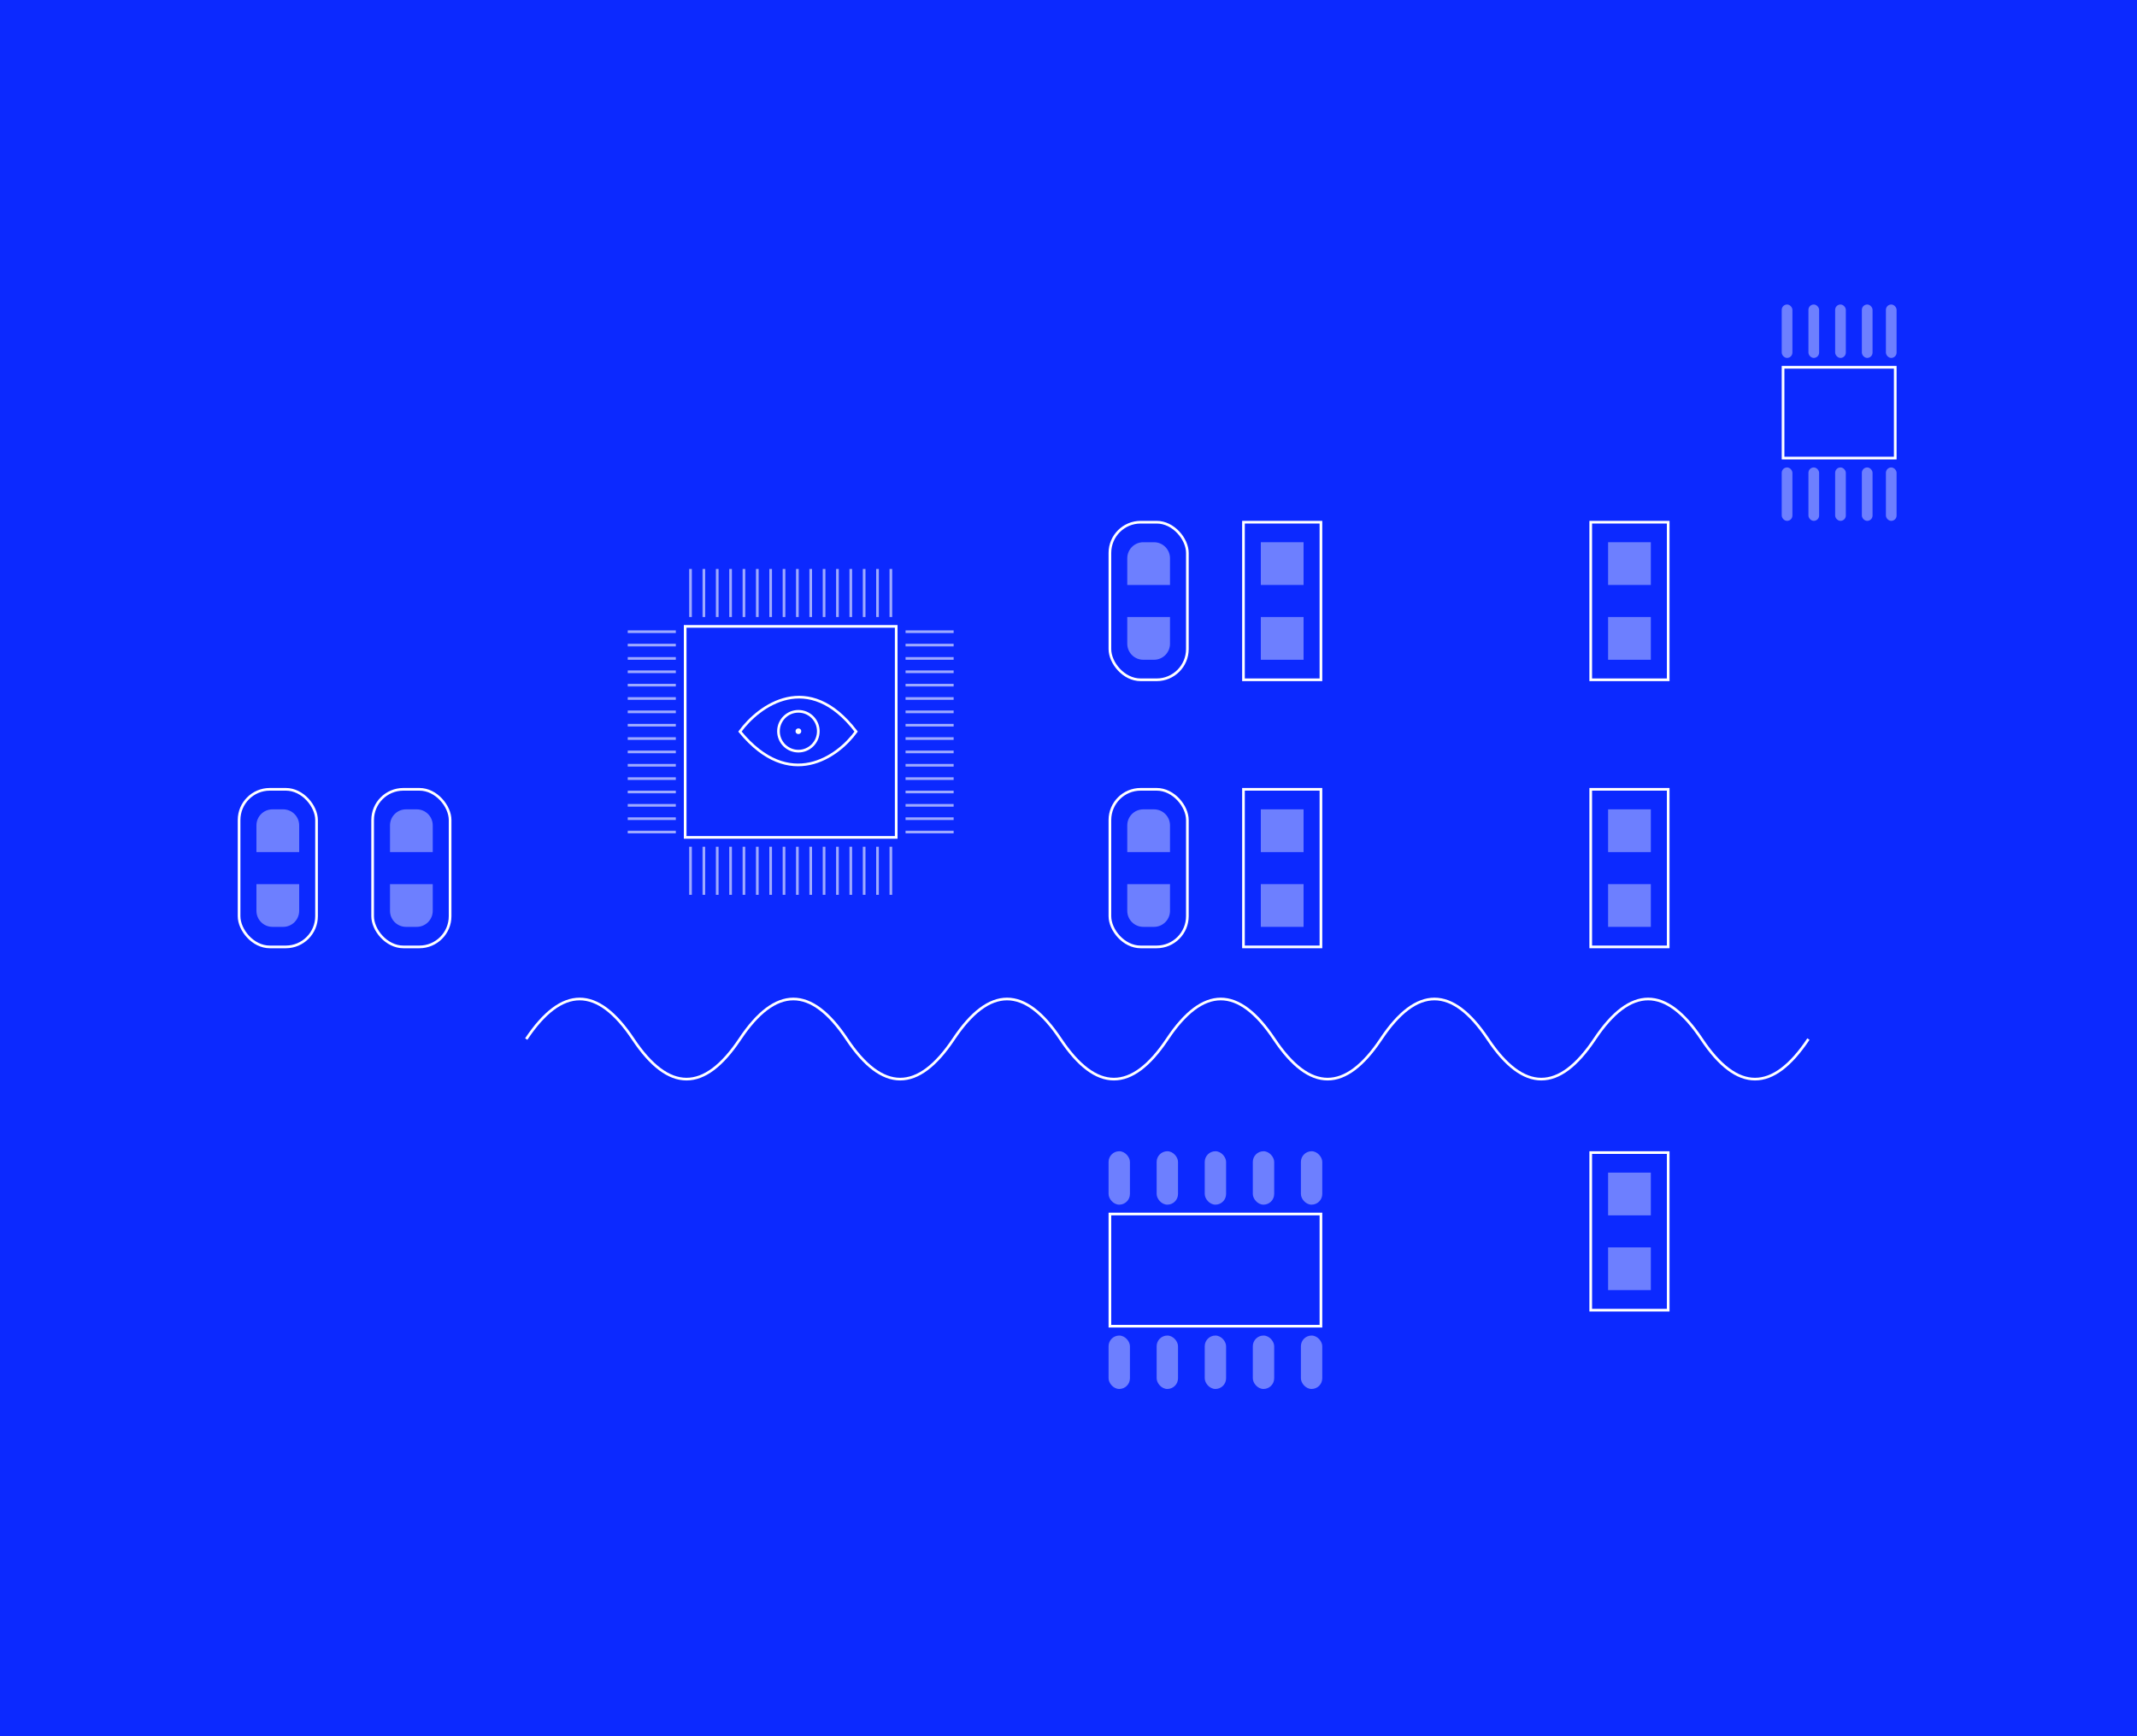 <svg width="800" height="650" viewBox="0 0 800 650" fill="none" xmlns="http://www.w3.org/2000/svg">
<rect width="800" height="650" fill="#0C29FF"/>
<rect x="89.5" y="295.5" width="29" height="59" rx="11.5" stroke="white"/>
<rect x="139.5" y="295.5" width="29" height="59" rx="11.5" stroke="white"/>
<rect x="415.5" y="295.5" width="29" height="59" rx="11.5" stroke="white"/>
<rect x="415.5" y="195.5" width="29" height="59" rx="11.5" stroke="white"/>
<rect x="465.5" y="295.5" width="29" height="59" stroke="white"/>
<rect x="465.5" y="195.5" width="29" height="59" stroke="white"/>
<rect x="256.5" y="234.5" width="79" height="79" stroke="white"/>
<rect x="415.5" y="454.5" width="79" height="42" stroke="white"/>
<g opacity="0.4">
<rect x="415" y="431" width="8" height="20" rx="4" fill="white"/>
<rect x="487" y="431" width="8" height="20" rx="4" fill="white"/>
<rect x="451" y="431" width="8" height="20" rx="4" fill="white"/>
<rect x="433" y="431" width="8" height="20" rx="4" fill="white"/>
<rect x="469" y="431" width="8" height="20" rx="4" fill="white"/>
</g>
<g opacity="0.4">
<rect x="415" y="500" width="8" height="20" rx="4" fill="white"/>
<rect x="487" y="500" width="8" height="20" rx="4" fill="white"/>
<rect x="451" y="500" width="8" height="20" rx="4" fill="white"/>
<rect x="433" y="500" width="8" height="20" rx="4" fill="white"/>
<rect x="469" y="500" width="8" height="20" rx="4" fill="white"/>
</g>
<g opacity="0.4">
<rect x="667" y="114" width="4" height="20" rx="2" fill="white"/>
</g>
<g opacity="0.4">
<rect x="706" y="114" width="4" height="20" rx="2" fill="white"/>
</g>
<g opacity="0.4">
<rect x="687" y="114" width="4" height="20" rx="2" fill="white"/>
</g>
<g opacity="0.4">
<rect x="697" y="114" width="4" height="20" rx="2" fill="white"/>
</g>
<g opacity="0.4">
<rect x="677" y="114" width="4" height="20" rx="2" fill="white"/>
</g>
<g opacity="0.4">
<rect x="667" y="175" width="4" height="20" rx="2" fill="white"/>
<rect x="706" y="175" width="4" height="20" rx="2" fill="white"/>
<rect x="687" y="175" width="4" height="20" rx="2" fill="white"/>
<rect x="697" y="175" width="4" height="20" rx="2" fill="white"/>
<rect x="677" y="175" width="4" height="20" rx="2" fill="white"/>
</g>
<rect x="595.5" y="195.5" width="29" height="59" stroke="white"/>
<rect x="595.5" y="295.5" width="29" height="59" stroke="white"/>
<rect x="667.5" y="137.5" width="42" height="34" stroke="white"/>
<rect x="595.5" y="431.5" width="29" height="59" stroke="white"/>
<line x1="258.5" y1="231" x2="258.5" y2="213" stroke="white" stroke-opacity="0.6"/>
<line x1="263.5" y1="231" x2="263.5" y2="213" stroke="white" stroke-opacity="0.6"/>
<line x1="268.5" y1="231" x2="268.5" y2="213" stroke="white" stroke-opacity="0.6"/>
<line x1="273.5" y1="231" x2="273.5" y2="213" stroke="white" stroke-opacity="0.6"/>
<line x1="278.5" y1="231" x2="278.5" y2="213" stroke="white" stroke-opacity="0.6"/>
<line x1="283.5" y1="231" x2="283.5" y2="213" stroke="white" stroke-opacity="0.6"/>
<line x1="288.5" y1="231" x2="288.5" y2="213" stroke="white" stroke-opacity="0.6"/>
<line x1="293.5" y1="231" x2="293.5" y2="213" stroke="white" stroke-opacity="0.6"/>
<line x1="298.5" y1="231" x2="298.5" y2="213" stroke="white" stroke-opacity="0.6"/>
<line x1="303.5" y1="231" x2="303.5" y2="213" stroke="white" stroke-opacity="0.6"/>
<line x1="308.5" y1="231" x2="308.5" y2="213" stroke="white" stroke-opacity="0.6"/>
<line x1="313.5" y1="231" x2="313.5" y2="213" stroke="white" stroke-opacity="0.6"/>
<line x1="318.5" y1="231" x2="318.5" y2="213" stroke="white" stroke-opacity="0.6"/>
<line x1="323.5" y1="231" x2="323.5" y2="213" stroke="white" stroke-opacity="0.6"/>
<line x1="328.5" y1="231" x2="328.5" y2="213" stroke="white" stroke-opacity="0.6"/>
<line x1="333.5" y1="231" x2="333.5" y2="213" stroke="white" stroke-opacity="0.6"/>
<line x1="258.5" y1="335" x2="258.5" y2="317" stroke="white" stroke-opacity="0.6"/>
<line x1="263.5" y1="335" x2="263.5" y2="317" stroke="white" stroke-opacity="0.6"/>
<line x1="268.5" y1="335" x2="268.5" y2="317" stroke="white" stroke-opacity="0.6"/>
<line x1="273.5" y1="335" x2="273.5" y2="317" stroke="white" stroke-opacity="0.6"/>
<line x1="278.5" y1="335" x2="278.5" y2="317" stroke="white" stroke-opacity="0.6"/>
<line x1="283.5" y1="335" x2="283.5" y2="317" stroke="white" stroke-opacity="0.6"/>
<line x1="288.5" y1="335" x2="288.5" y2="317" stroke="white" stroke-opacity="0.6"/>
<line x1="293.5" y1="335" x2="293.5" y2="317" stroke="white" stroke-opacity="0.6"/>
<line x1="298.5" y1="335" x2="298.5" y2="317" stroke="white" stroke-opacity="0.6"/>
<line x1="303.5" y1="335" x2="303.5" y2="317" stroke="white" stroke-opacity="0.6"/>
<line x1="308.5" y1="335" x2="308.5" y2="317" stroke="white" stroke-opacity="0.6"/>
<line x1="313.5" y1="335" x2="313.5" y2="317" stroke="white" stroke-opacity="0.6"/>
<line x1="318.5" y1="335" x2="318.5" y2="317" stroke="white" stroke-opacity="0.6"/>
<line x1="323.5" y1="335" x2="323.5" y2="317" stroke="white" stroke-opacity="0.6"/>
<line x1="328.5" y1="335" x2="328.5" y2="317" stroke="white" stroke-opacity="0.6"/>
<line x1="333.5" y1="335" x2="333.5" y2="317" stroke="white" stroke-opacity="0.6"/>
<line x1="253" y1="311.5" x2="235" y2="311.5" stroke="white" stroke-opacity="0.6"/>
<line x1="253" y1="306.5" x2="235" y2="306.5" stroke="white" stroke-opacity="0.6"/>
<line x1="253" y1="301.5" x2="235" y2="301.5" stroke="white" stroke-opacity="0.6"/>
<line x1="253" y1="296.5" x2="235" y2="296.5" stroke="white" stroke-opacity="0.6"/>
<line x1="253" y1="291.5" x2="235" y2="291.5" stroke="white" stroke-opacity="0.6"/>
<line x1="253" y1="286.5" x2="235" y2="286.5" stroke="white" stroke-opacity="0.6"/>
<line x1="253" y1="281.5" x2="235" y2="281.5" stroke="white" stroke-opacity="0.6"/>
<line x1="253" y1="276.5" x2="235" y2="276.5" stroke="white" stroke-opacity="0.6"/>
<line x1="253" y1="271.5" x2="235" y2="271.5" stroke="white" stroke-opacity="0.6"/>
<line x1="253" y1="266.5" x2="235" y2="266.5" stroke="white" stroke-opacity="0.6"/>
<line x1="253" y1="261.5" x2="235" y2="261.5" stroke="white" stroke-opacity="0.6"/>
<line x1="253" y1="256.5" x2="235" y2="256.5" stroke="white" stroke-opacity="0.6"/>
<line x1="253" y1="251.5" x2="235" y2="251.5" stroke="white" stroke-opacity="0.6"/>
<line x1="253" y1="246.5" x2="235" y2="246.5" stroke="white" stroke-opacity="0.6"/>
<line x1="253" y1="241.5" x2="235" y2="241.5" stroke="white" stroke-opacity="0.6"/>
<line x1="253" y1="236.5" x2="235" y2="236.5" stroke="white" stroke-opacity="0.6"/>
<line x1="357" y1="311.5" x2="339" y2="311.5" stroke="white" stroke-opacity="0.6"/>
<line x1="357" y1="306.5" x2="339" y2="306.5" stroke="white" stroke-opacity="0.6"/>
<line x1="357" y1="301.5" x2="339" y2="301.5" stroke="white" stroke-opacity="0.6"/>
<line x1="357" y1="296.5" x2="339" y2="296.5" stroke="white" stroke-opacity="0.6"/>
<line x1="357" y1="291.5" x2="339" y2="291.5" stroke="white" stroke-opacity="0.6"/>
<line x1="357" y1="286.5" x2="339" y2="286.5" stroke="white" stroke-opacity="0.6"/>
<line x1="357" y1="281.5" x2="339" y2="281.5" stroke="white" stroke-opacity="0.6"/>
<line x1="357" y1="276.5" x2="339" y2="276.5" stroke="white" stroke-opacity="0.6"/>
<line x1="357" y1="271.5" x2="339" y2="271.5" stroke="white" stroke-opacity="0.6"/>
<line x1="357" y1="266.5" x2="339" y2="266.5" stroke="white" stroke-opacity="0.6"/>
<line x1="357" y1="261.5" x2="339" y2="261.5" stroke="white" stroke-opacity="0.6"/>
<line x1="357" y1="256.5" x2="339" y2="256.5" stroke="white" stroke-opacity="0.6"/>
<line x1="357" y1="251.5" x2="339" y2="251.5" stroke="white" stroke-opacity="0.6"/>
<line x1="357" y1="246.5" x2="339" y2="246.5" stroke="white" stroke-opacity="0.6"/>
<line x1="357" y1="241.5" x2="339" y2="241.5" stroke="white" stroke-opacity="0.6"/>
<line x1="357" y1="236.5" x2="339" y2="236.5" stroke="white" stroke-opacity="0.6"/>
<rect opacity="0.4" x="472" y="203" width="16" height="16" fill="white"/>
<rect opacity="0.4" x="472" y="231" width="16" height="16" fill="white"/>
<path opacity="0.4" d="M422 209C422 205.686 424.686 203 428 203H432C435.314 203 438 205.686 438 209V219H422V209Z" fill="white"/>
<path opacity="0.4" d="M422 231H438V241C438 244.314 435.314 247 432 247H428C424.686 247 422 244.314 422 241V231Z" fill="white"/>
<path opacity="0.4" d="M422 309C422 305.686 424.686 303 428 303H432C435.314 303 438 305.686 438 309V319H422V309Z" fill="white"/>
<path opacity="0.4" d="M422 331H438V341C438 344.314 435.314 347 432 347H428C424.686 347 422 344.314 422 341V331Z" fill="white"/>
<path opacity="0.4" d="M146 309C146 305.686 148.686 303 152 303H156C159.314 303 162 305.686 162 309V319H146V309Z" fill="white"/>
<path opacity="0.4" d="M146 331H162V341C162 344.314 159.314 347 156 347H152C148.686 347 146 344.314 146 341V331Z" fill="white"/>
<path opacity="0.4" d="M96 309C96 305.686 98.686 303 102 303H106C109.314 303 112 305.686 112 309V319H96V309Z" fill="white"/>
<path opacity="0.4" d="M96 331H112V341C112 344.314 109.314 347 106 347H102C98.686 347 96 344.314 96 341V331Z" fill="white"/>
<rect opacity="0.4" x="472" y="303" width="16" height="16" fill="white"/>
<rect opacity="0.4" x="472" y="331" width="16" height="16" fill="white"/>
<rect opacity="0.4" x="602" y="303" width="16" height="16" fill="white"/>
<rect opacity="0.4" x="602" y="331" width="16" height="16" fill="white"/>
<rect opacity="0.4" x="602" y="203" width="16" height="16" fill="white"/>
<rect opacity="0.4" x="602" y="231" width="16" height="16" fill="white"/>
<rect opacity="0.4" x="602" y="439" width="16" height="16" fill="white"/>
<rect opacity="0.4" x="602" y="467" width="16" height="16" fill="white"/>
<path d="M197 389C210.333 369 223.667 369 237 389C250.333 409 263.667 409 277 389C290.333 369 303.667 369 317 389C330.333 409 343.667 409 357 389C370.333 369 383.667 369 397 389C410.333 409 423.667 409 437 389C450.333 369 463.667 369 477 389C490.333 409 503.667 409 517 389C530.333 369 543.667 369 557 389C570.333 409 583.667 409 597 389C610.333 369 623.667 369 637 389C650.333 409 663.667 409 677 389" stroke="white"/>
<path d="M277 273.888C284.073 264.162 302.676 250.547 320.5 273.888C313.736 283.304 295.567 296.487 277 273.888Z" stroke="white"/>
<circle cx="298.883" cy="273.755" r="7.457" stroke="white"/>
<circle cx="298.885" cy="273.755" r="1.061" fill="white"/>
</svg>
